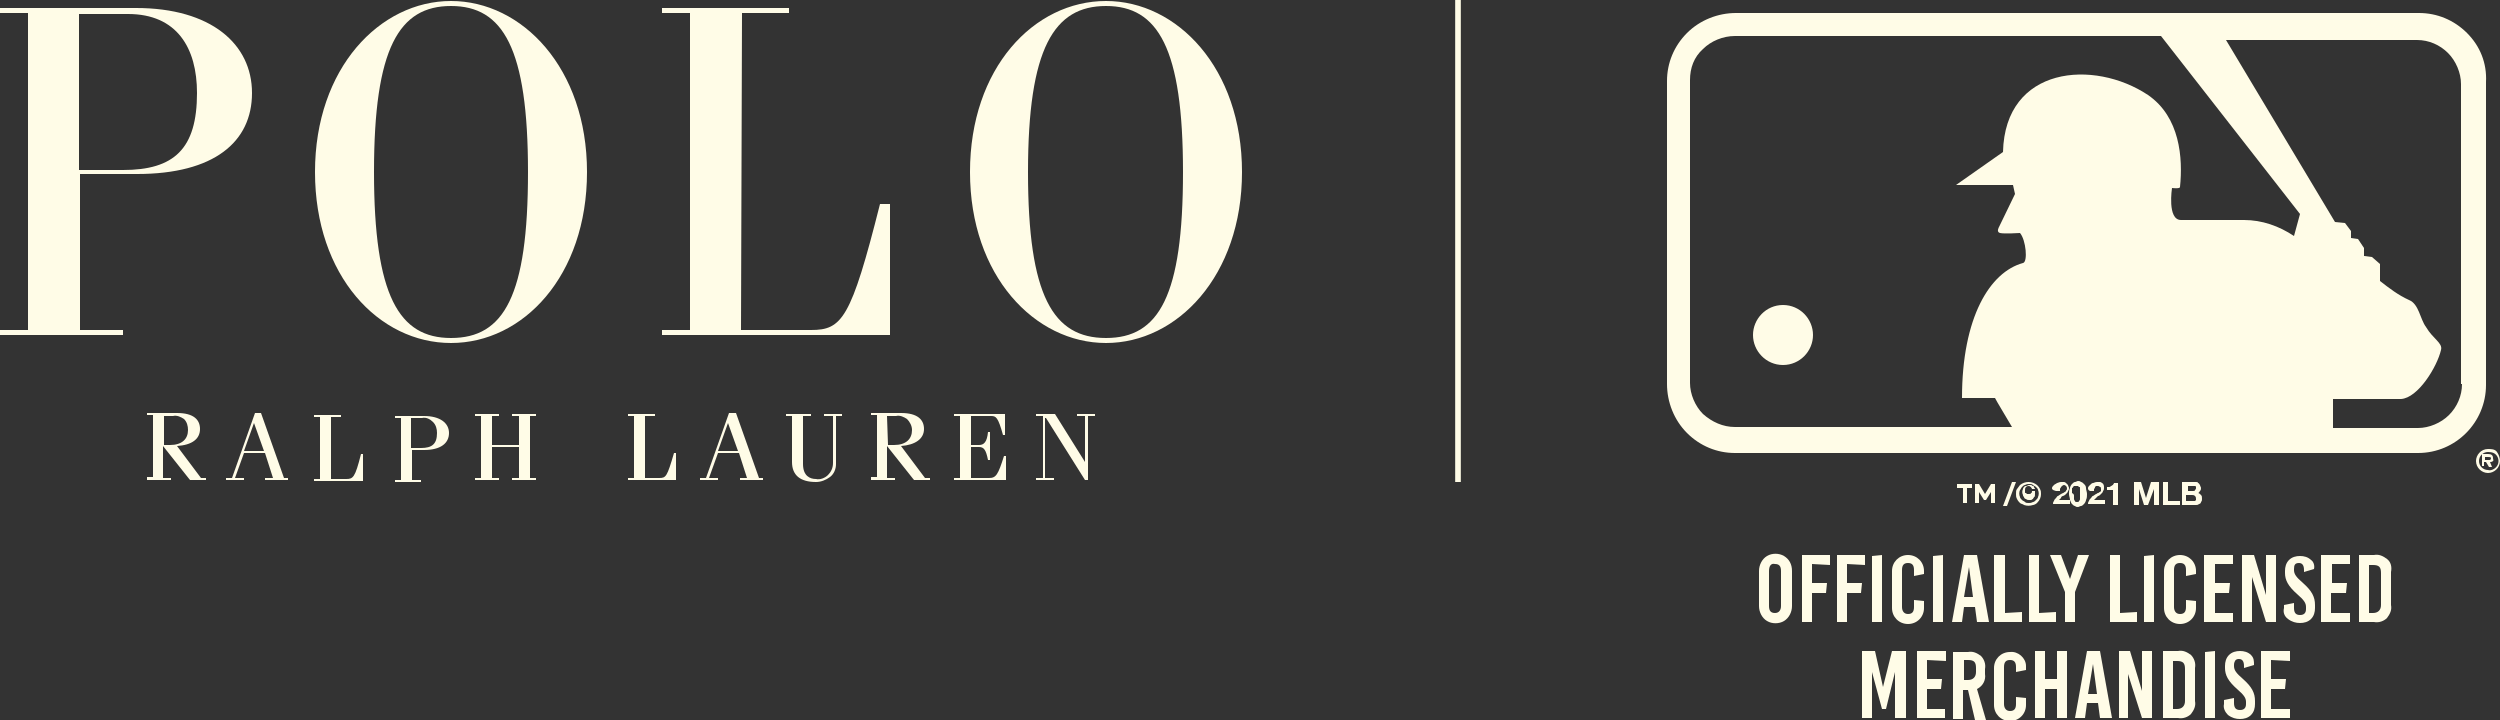 <?xml version="1.0" encoding="utf-8"?>
<!-- Generator: Adobe Illustrator 25.2.0, SVG Export Plug-In . SVG Version: 6.00 Build 0)  -->
<svg version="1.1" id="Layer_1" xmlns="http://www.w3.org/2000/svg" xmlns:xlink="http://www.w3.org/1999/xlink" x="0px" y="0px"
	 viewBox="0 0 250 72" style="enable-background:new 0 0 250 72;" xml:space="preserve">
<rect x="0" y="0" width="250" height="72" fill="#333333" stroke="none"/>
<style type="text/css">
	.st0{fill:#FFFCE7;}
	.st1{fill:#FFFCE7;stroke:#FFFCE7;stroke-width:0.563;}
</style>
<g id="POLOxMLB_logo_1" transform="translate(63, 43)">
	<path id="Path" class="st0" d="M11.1-10h7c3.1,0,4-1.1,6.9-12.6h1v13.1H3.2V-10H6v-31.7H3.2v-0.5h12.7v0.5h-4.7L11.1-10z"/>
	<path id="Shape" class="st0" d="M-37.6-0.7L-37.6-0.7l1,2.8h-2L-37.6-0.7z M-37.5-1.7l-2.3,6.5h-0.6V5h1.8V4.8h-0.9l0.9-2.5h2.1
		l0.8,2.5h-0.8V5h2.3V4.8h-0.4l-2.3-6.5H-37.5z"/>
	<polygon id="Path_1_" class="st0" points="-11.8,-1.6 -11.8,-1.4 -11.1,-1.4 -11.1,1.5 -13.8,1.5 -13.8,-1.4 -13.1,-1.4 
		-13.1,-1.6 -15.5,-1.6 -15.5,-1.4 -14.9,-1.4 -14.9,4.8 -15.5,4.8 -15.5,5 -13.1,5 -13.1,4.8 -13.8,4.8 -13.8,1.7 -11.1,1.7 
		-11.1,4.8 -11.8,4.8 -11.8,5 -9.4,5 -9.4,4.8 -10,4.8 -10,-1.4 -9.4,-1.4 -9.4,-1.6 	"/>
	<path id="Shape_1_" class="st0" d="M9.8-0.7L9.8-0.7l1,2.8H8.8L9.8-0.7z M9.9-1.7L7.6,4.8H7V5h1.8V4.8H7.9l0.9-2.5h2.1l0.8,2.5H11
		V5h2.3V4.8h-0.4l-2.3-6.5H9.9z"/>
	<path id="Shape_2_" class="st0" d="M47.6-42.9c7.1,0,13.6,6.7,13.6,17.1S54.7-8.7,47.6-8.7c-7.1,0-13.6-6.7-13.6-17.1
		S40.4-42.9,47.6-42.9 M47.6-9.2c5.3,0,7.7-4.2,7.7-16.6s-2.5-16.6-7.7-16.6c-5.2,0-7.8,4.2-7.8,16.6S42.3-9.2,47.6-9.2"/>
	<path id="Shape_3_" class="st0" d="M-17.9-42.9c7.1,0,13.6,6.7,13.6,17.1S-10.7-8.7-17.9-8.7s-13.6-6.7-13.6-17.1
		S-25-42.9-17.9-42.9 M-17.9-9.2c5.3,0,7.7-4.2,7.7-16.6s-2.5-16.6-7.7-16.6c-5.2,0-7.7,4.2-7.7,16.6S-23.1-9.2-17.9-9.2"/>
	<path id="Shape_4_" class="st0" d="M-63-9.4V-10h2.8v-31.7H-63v-0.5h13.6c7.5,0,11.6,3.6,11.6,8.5s-3.8,8.1-11.5,8.1h-5.7V-10h4.3
		v0.5H-63z M-55.1-26h4.4c5.1,0,7.4-2.1,7.4-7.7c0-4.5-2-7.9-6.9-7.9h-4.9V-26z"/>
	<path id="Path_2_" class="st0" d="M18.1-1.6v0.2h-0.8v4.8c0,1.2,0.7,1.5,1.3,1.5c0.4,0.1,0.9-0.1,1.2-0.4c0.3-0.3,0.5-0.7,0.5-1.2
		v-4.7h-0.9v-0.2h1.8v0.2h-0.6v4.8c0,0.5-0.2,1-0.6,1.3s-0.9,0.5-1.4,0.5c-1.6,0-2.4-0.7-2.4-2v-4.6h-0.6v-0.2H18.1z"/>
	<path id="Shape_5_" class="st0" d="M25.7-1.4h0.9c0.4-0.1,0.8,0.1,1.1,0.3C28-0.8,28.2-0.4,28.2,0c0,0.9-0.6,1.5-1.8,1.5h-0.6
		L25.7-1.4z M26.5,5V4.8h-0.8V1.6h0L28.4,5H30V4.8h-0.5l-2.4-3.2c1.4-0.1,2.3-0.7,2.3-1.7c0-0.9-0.6-1.6-2.3-1.6h-3v0.2h0.6v6.2
		h-0.6V5H26.5z"/>
	<path id="Path_3_" class="st0" d="M32.4,5V4.8H33v-6.2h-0.6v-0.2h5.1v2.1h-0.2c-0.5-1.8-0.7-1.9-1.2-1.9h-2v2.9h0.8
		c0.5,0,0.8-0.3,0.9-1.3H36V3h-0.2c-0.2-1-0.4-1.3-0.9-1.3h-0.8v3.1h1.8c0.7,0,0.9-0.3,1.5-2.2h0.2V5H32.4z"/>
	<path id="Path_4_" class="st0" d="M1.4,4.8h1.5c0.7,0,0.8-0.1,1.5-2.5h0.2V5h-4.8V4.8h0.6v-6.2h-0.6v-0.2h2.7v0.2h-1V4.8z"/>
	<path id="Path_5_" class="st0" d="M-29.9,4.9h1.5c0.7,0,0.9-0.1,1.5-2.5h0.2v2.7h-4.9V4.9h0.6v-6.2h-0.6v-0.2h2.7v0.2h-1V4.9z"/>
	<path id="Shape_6_" class="st0" d="M-21.8-1.2h1c0.4-0.1,0.8,0.1,1.1,0.4c0.3,0.3,0.4,0.7,0.4,1.1c0,1.1-0.5,1.5-1.6,1.5h-1V-1.2z
		 M-20.9,5.2V5h-0.9V2h1.2c1.7,0,2.5-0.7,2.5-1.7s-0.9-1.7-2.5-1.7h-2.9v0.2h0.6V5h-0.6v0.2H-20.9z"/>
	<path id="Shape_7_" class="st0" d="M-46.6-1.4h0.9c0.4-0.1,0.8,0.1,1.1,0.3c0.3,0.3,0.4,0.7,0.4,1.1c0,0.9-0.6,1.5-1.8,1.5h-0.6
		L-46.6-1.4z M-45.9,5V4.8h-0.8V1.6h0L-44,5h1.6V4.8h-0.5l-2.4-3.2c1.5-0.1,2.3-0.7,2.3-1.7c0-0.9-0.6-1.6-2.3-1.6h-3v0.2h0.6v6.2
		h-0.6V5H-45.9z"/>
	<polygon id="Path_6_" class="st0" points="44.7,-1.6 44.7,-1.4 45.5,-1.4 45.5,3.2 45.5,3.2 42.5,-1.6 40.6,-1.6 40.6,-1.4 
		41.3,-1.4 41.3,4.8 40.6,4.8 40.6,5 42.4,5 42.4,4.8 41.5,4.8 41.5,-1.2 41.6,-1.2 45.5,5 45.8,5 45.8,-1.4 46.5,-1.4 46.5,-1.6 	
		"/>
	<line id="Path_7_" class="st1" x1="82.8" y1="-43" x2="82.8" y2="5.2"/>
	<path id="Shape_8_" class="st0" d="M183.7-39.7c-1.3-1.3-3-2-4.8-2h-68.3c-1.8,0-3.6,0.7-4.9,2c-1.3,1.3-2,3-2,4.8v30.3
		c0,1.8,0.7,3.6,2,4.9c1.3,1.3,3,2,4.8,2h68.3c3.8,0,6.8-3.1,6.8-6.8v-30.3C185.7-36.7,185-38.4,183.7-39.7z M166.4-19.4
		c-1.5-1-3.2-1.6-5-1.6h-6.3c-1.4,0-0.9-3.2-0.9-3.2s0.8,0.1,0.8-0.1c0.3-2.9,0-7-3.2-9.2c-5.4-3.6-14.3-2.9-14.5,5.7l-4.7,3.3h5.7
		l0.2,0.9l-1.6,3.3c0,0-0.3,0.5,0.1,0.6c0.4,0.1,2,0,2,0c0.6,0.7,0.8,2.9,0.3,3c-3.3,0.9-6.1,5.4-6.1,13.5h3.3
		c0.2,0.4,1,1.7,1.7,2.9h-27.7c-1.2,0-2.3-0.5-3.2-1.3c-0.8-0.8-1.3-2-1.3-3.1v-30.3c0-1.2,0.4-2.3,1.3-3.1c0.8-0.8,2-1.3,3.2-1.3
		h42.6L167-21.6L166.4-19.4z M183.2-4.6c0,1.2-0.5,2.3-1.3,3.1c-0.8,0.8-2,1.3-3.1,1.3h-8.5v-2.9h6.8c1.7-0.1,3.6-3.2,4-4.9
		c0.2-0.7-0.8-1.1-1.5-2.3c-0.6-0.8-0.7-2.3-1.7-2.7c-1.1-0.5-2-1.2-2.9-1.9v-1.7l-0.8-0.7l-0.8-0.1v-0.8l-0.6-0.9l-0.7-0.1v-0.7
		l-0.6-0.8l-1-0.1l-10.9-18.2h19.1c1.2,0,2.3,0.5,3.1,1.3c0.8,0.8,1.3,2,1.3,3.1V-4.6z"/>
	<path id="Path_8_" class="st0" d="M115.3-12.5c-1.7,0-3,1.4-3,3c0,1.6,1.3,3,3,3c1.7,0,3-1.4,3-3C118.3-11.1,117-12.5,115.3-12.5
		L115.3-12.5z"/>
	<path id="Shape_9_" class="st0" d="M116.2,14.1v3.5c0,0.6-0.3,1.2-0.8,1.5c-0.5,0.3-1.2,0.3-1.7,0c-0.5-0.3-0.8-0.9-0.8-1.5v-3.5
		c0-0.6,0.3-1.2,0.8-1.5c0.5-0.3,1.2-0.3,1.7,0C115.9,12.9,116.2,13.4,116.2,14.1z M113.9,14.1v3.5c0,0.5,0.2,0.7,0.6,0.7
		c0.4,0,0.6-0.3,0.6-0.7v-3.5c0-0.5-0.2-0.7-0.6-0.7C114.1,13.3,113.9,13.6,113.9,14.1L113.9,14.1z"/>
	<polygon id="Path_9_" class="st0" points="118.2,13.4 118.2,15.3 119.7,15.3 119.6,16.3 118.2,16.3 118.2,19.2 117.2,19.2 
		117.2,12.5 120,12.5 120,13.5 	"/>
	<polygon id="Path_10_" class="st0" points="121.7,13.4 121.7,15.3 123.2,15.3 123.1,16.3 121.7,16.3 121.7,19.2 120.7,19.2 
		120.7,12.5 123.5,12.5 123.5,13.5 	"/>
	<polygon id="Path_11_" class="st0" points="124.2,19.2 124.2,12.6 125.2,12.5 125.2,19.2 	"/>
	<path id="Path_12_" class="st0" d="M129.4,14v0.4l-1,0.2v-0.6c0-0.5-0.2-0.7-0.6-0.7c-0.4,0-0.6,0.2-0.6,0.7v3.7
		c0,0.4,0.2,0.7,0.6,0.7c0.4,0,0.6-0.2,0.6-0.7v-0.7l1,0.1v0.7c0,0.9-0.7,1.6-1.6,1.6c-0.9,0-1.6-0.7-1.6-1.6v-3.7
		c0-0.9,0.7-1.6,1.6-1.6c0.9,0,1.6,0.7,1.6,1.6V14z"/>
	<polygon id="Path_13_" class="st0" points="130.3,19.2 130.3,12.6 131.3,12.5 131.3,19.2 	"/>
	<path id="Shape_10_" class="st0" d="M134.7,19.2l-0.2-1.5h-1.1l-0.2,1.5h-1l1.2-6.7h1.3l1.2,6.7H134.7z M133.4,16.7h0.9l-0.4-3l0,0
		L133.4,16.7z"/>
	<polygon id="Path_14_" class="st0" points="139.2,18.2 139.2,19.2 136.4,19.2 136.4,12.5 137.5,12.5 137.5,18.3 	"/>
	<polygon id="Path_15_" class="st0" points="142.6,18.2 142.6,19.2 139.9,19.2 139.9,12.5 140.9,12.5 140.9,18.3 	"/>
	<polygon id="Path_16_" class="st0" points="144.5,19.2 143.5,19.2 143.5,16.2 142,12.5 143.1,12.5 144,14.9 144,14.9 144.8,12.5 
		145.9,12.5 144.5,16.2 	"/>
	<polygon id="Path_17_" class="st0" points="150.7,18.2 150.7,19.2 148,19.2 148,12.5 149,12.5 149,18.3 	"/>
	<polygon id="Path_18_" class="st0" points="151.4,19.2 151.4,12.6 152.4,12.5 152.4,19.2 	"/>
	<path id="Path_19_" class="st0" d="M156.6,14v0.4l-1,0.2v-0.6c0-0.5-0.2-0.7-0.6-0.7c-0.4,0-0.6,0.2-0.6,0.7v3.7
		c0,0.4,0.2,0.7,0.6,0.7c0.4,0,0.6-0.2,0.6-0.7v-0.7l1,0.1v0.7c0,0.9-0.7,1.6-1.6,1.6s-1.6-0.7-1.6-1.6v-3.7c0-0.9,0.7-1.6,1.6-1.6
		s1.6,0.7,1.6,1.6V14z"/>
	<polygon id="Path_20_" class="st0" points="158.5,13.4 158.5,15.3 160,15.3 159.9,16.3 158.5,16.3 158.5,18.3 160.3,18.3 
		160.3,19.2 157.4,19.2 157.4,12.5 160.3,12.5 160.3,13.4 	"/>
	<polygon id="Path_21_" class="st0" points="163.6,19.2 162.2,14.7 162.2,14.7 162.2,19.2 161.2,19.2 161.2,12.5 162.4,12.5 
		163.6,16.5 163.6,16.5 163.6,12.5 164.6,12.5 164.6,19.2 	"/>
	<path id="Path_22_" class="st0" d="M168.4,13.9L168.4,13.9l-1,0.3V14c0-0.5-0.2-0.7-0.5-0.7c-0.4,0-0.5,0.2-0.5,0.6V14
		c0,0.4,0.2,0.7,0.9,1.3c0.9,0.8,1.2,1.4,1.2,2.2v0.3c0,0.4-0.1,0.8-0.4,1.1s-0.7,0.4-1.1,0.4c-0.4,0-0.8-0.1-1.2-0.4
		s-0.5-0.7-0.4-1.1v-0.3l1-0.2v0.5c0,0.5,0.2,0.7,0.6,0.7c0.4,0,0.6-0.2,0.6-0.6v-0.2c0-0.4-0.2-0.7-0.9-1.3
		c-0.9-0.8-1.2-1.4-1.2-2.1v-0.2c0-0.4,0.1-0.8,0.4-1.1s0.7-0.4,1.1-0.4c0.4,0,0.8,0.1,1.1,0.4C168.3,13.1,168.5,13.5,168.4,13.9z"
		/>
	<polygon id="Path_23_" class="st0" points="170.2,13.4 170.2,15.3 171.7,15.3 171.6,16.3 170.1,16.3 170.1,18.3 172,18.3 172,19.2 
		169.1,19.2 169.1,12.5 172,12.5 172,13.4 	"/>
	<path id="Shape_11_" class="st0" d="M174.4,12.5c0.5-0.1,0.9,0.1,1.3,0.4s0.5,0.8,0.4,1.3v3.3c0.1,0.5-0.1,0.9-0.4,1.3
		c-0.3,0.3-0.8,0.5-1.3,0.4h-1.5v-6.7L174.4,12.5z M173.9,18.3h0.4c0.5,0,0.8-0.3,0.8-0.8v-3.2c0-0.6-0.2-0.8-0.8-0.8h-0.4V18.3z"/>
	<polygon id="Path_24_" class="st0" points="126.5,28.8 126.5,24.2 126.5,24.2 125.6,27.9 125.2,27.9 124.2,24.2 124.2,24.2 
		124.2,28.8 123.2,28.8 123.2,22.1 124.5,22.1 125.3,25.7 125.3,25.7 126.2,22.1 127.6,22.1 127.6,28.8 	"/>
	<polygon id="Path_25_" class="st0" points="129.7,23 129.7,24.9 131.2,24.9 131.1,25.9 129.7,25.9 129.7,27.9 131.5,27.9 
		131.5,28.8 128.7,28.8 128.7,22.1 131.6,22.1 131.6,23.1 	"/>
	<path id="Shape_12_" class="st0" d="M133.8,26h-0.5v2.9h-1v-6.7h1.5c0.5-0.1,0.9,0.1,1.3,0.4c0.3,0.3,0.5,0.8,0.4,1.3v0.5
		c0.1,0.6-0.2,1.2-0.8,1.5l0.9,3.1h-1.1L133.8,26z M133.4,25h0.4c0.5,0,0.8-0.3,0.8-0.8v-0.4c0-0.6-0.2-0.8-0.8-0.8h-0.4V25z"/>
	<path id="Path_26_" class="st0" d="M139.6,23.6V24l-1,0.2v-0.5c0-0.5-0.2-0.7-0.6-0.7c-0.4,0-0.6,0.2-0.6,0.7v3.7
		c0,0.4,0.2,0.7,0.6,0.7c0.4,0,0.6-0.2,0.6-0.7v-0.7l1,0.1v0.7c0,0.9-0.7,1.6-1.6,1.6c-0.9,0-1.6-0.7-1.6-1.6v-3.7
		c0-0.9,0.7-1.6,1.6-1.6C138.8,22.1,139.6,22.8,139.6,23.6L139.6,23.6z"/>
	<polygon id="Path_27_" class="st0" points="142.7,28.8 142.7,25.9 141.5,25.9 141.5,28.8 140.5,28.8 140.5,22.1 141.5,22.1 
		141.5,24.9 142.7,24.9 142.7,22.1 143.7,22.1 143.7,28.8 	"/>
	<path id="Shape_13_" class="st0" d="M147,28.8l-0.2-1.5h-1.1l-0.2,1.5h-1l1.2-6.7h1.3l1.2,6.7H147z M145.8,26.4h0.9l-0.4-3l0,0
		L145.8,26.4z"/>
	<polygon id="Path_28_" class="st0" points="151.2,28.8 149.8,24.4 149.8,24.4 149.8,28.8 148.9,28.8 148.9,22.1 150,22.1 
		151.2,26.1 151.2,26.1 151.2,22.1 152.2,22.1 152.2,28.8 	"/>
	<path id="Shape_14_" class="st0" d="M154.8,22.1c0.5-0.1,0.9,0.1,1.3,0.4c0.3,0.3,0.5,0.8,0.4,1.3v3.3c0.1,0.5-0.1,0.9-0.4,1.3
		c-0.3,0.3-0.8,0.5-1.3,0.4h-1.5v-6.7L154.8,22.1z M154.3,27.9h0.4c0.5,0,0.8-0.3,0.8-0.8v-3.2c0-0.6-0.2-0.8-0.8-0.8h-0.4V27.9z"/>
	<polygon id="Path_29_" class="st0" points="157.5,28.8 157.5,22.2 158.5,22.1 158.5,28.8 	"/>
	<path id="Path_30_" class="st0" d="M162.4,23.5L162.4,23.5l-1,0.3v-0.2c0-0.5-0.2-0.7-0.5-0.7c-0.1,0-0.3,0-0.4,0.2
		s-0.1,0.3-0.1,0.4v0.1c0,0.4,0.2,0.7,0.9,1.3c0.9,0.8,1.2,1.4,1.2,2.2v0.3c0,0.4-0.1,0.8-0.4,1.1c-0.3,0.3-0.7,0.4-1.1,0.4
		c-0.4,0-0.8-0.1-1.2-0.4c-0.3-0.3-0.5-0.7-0.4-1.1V27l1-0.2v0.5c0,0.5,0.2,0.7,0.6,0.7c0.4,0,0.6-0.2,0.6-0.6v-0.2
		c0-0.4-0.2-0.7-0.9-1.3c-0.9-0.8-1.2-1.4-1.2-2.1v-0.2c0-0.4,0.1-0.8,0.4-1.1c0.3-0.3,0.7-0.4,1.1-0.4c0.4,0,0.8,0.1,1.1,0.4
		S162.4,23.1,162.4,23.5L162.4,23.5z"/>
	<polygon id="Path_31_" class="st0" points="164.1,23 164.1,24.9 165.6,24.9 165.5,25.9 164.1,25.9 164.1,27.9 166,27.9 166,28.8 
		163.1,28.8 163.1,22.1 166,22.1 166,23.1 	"/>
	<path id="Shape_15_" class="st0" d="M186.3,2.8c0-0.3-0.2-0.4-0.5-0.4h-0.6v1.2h0.2V3.2h0.2l0.3,0.5h0.3L186,3.2
		c0.1,0,0.2,0,0.3-0.1S186.3,3,186.3,2.8 M185.9,3h-0.4V2.7h0.3c0.1,0,0.3,0,0.3,0.1C186.1,3,186,3,185.9,3"/>
	<path id="Shape_16_" class="st0" d="M185.8,1.9c-0.7,0-1.2,0.6-1.2,1.2c0,0.7,0.6,1.2,1.2,1.2s1.2-0.5,1.2-1.2
		c0-0.3-0.1-0.6-0.3-0.9S186.1,1.9,185.8,1.9 M185.8,4c-0.5,0-0.9-0.4-0.9-0.9s0.4-0.9,0.9-0.9c0.4,0,0.7,0.1,0.9,0.4s0.2,0.7,0,1
		S186.1,4.1,185.8,4"/>
	<polygon id="Path_32_" class="st0" points="136.1,5.4 135.5,6.4 134.9,5.4 134.5,5.4 134.5,7.3 134.9,7.3 134.9,6.2 135.4,7 
		135.6,7 136.1,6.2 136.1,7.3 136.5,7.3 136.5,5.4 	"/>
	<polygon id="Path_33_" class="st0" points="134.2,5.4 132.7,5.4 132.7,5.8 133.3,5.8 133.3,7.3 133.7,7.3 133.7,5.8 134.2,5.8 	"/>
	<polygon id="Path_34_" class="st0" points="138.6,5.2 137.7,7.6 137.3,7.6 138.2,5.2 	"/>
	<path id="Shape_17_" class="st0" d="M138.7,5.9c0.1-0.1,0.2-0.3,0.3-0.4c0.5-0.4,1.2-0.4,1.7,0c0.1,0.1,0.2,0.2,0.3,0.4
		c0.1,0.2,0.1,0.3,0.1,0.5c0,0.3-0.1,0.6-0.4,0.9c-0.1,0.1-0.3,0.2-0.4,0.2c-0.3,0.1-0.6,0.1-0.9,0c-0.1-0.1-0.3-0.1-0.4-0.2
		c-0.1-0.1-0.2-0.2-0.3-0.4c-0.1-0.2-0.1-0.3-0.1-0.5C138.6,6.2,138.6,6,138.7,5.9L138.7,5.9z M139,6.7c0,0.1,0.1,0.2,0.2,0.3
		c0.1,0.1,0.2,0.1,0.3,0.2c0.1,0.1,0.2,0.1,0.4,0.1c0.1,0,0.2,0,0.4-0.1c0.1,0,0.2-0.1,0.3-0.2c0.1-0.1,0.2-0.2,0.2-0.3
		c0.1-0.2,0.1-0.5,0-0.7c0-0.1-0.1-0.2-0.2-0.3c-0.1-0.1-0.2-0.1-0.3-0.2c-0.1-0.1-0.2-0.1-0.4-0.1c-0.1,0-0.2,0-0.4,0.1
		c-0.1,0-0.2,0.1-0.3,0.2c-0.1,0.1-0.1,0.2-0.2,0.3C138.9,6.2,138.9,6.5,139,6.7L139,6.7z M140.4,6.7c0,0.1-0.1,0.1-0.1,0.2
		c-0.1,0-0.1,0.1-0.2,0.1c-0.1,0-0.1,0-0.2,0c-0.1,0-0.2,0-0.3-0.1c-0.1,0-0.2-0.1-0.2-0.2c-0.1-0.1-0.1-0.1-0.1-0.2
		c-0.1-0.2-0.1-0.4,0-0.6c0-0.1,0.1-0.2,0.1-0.2c0.1-0.1,0.1-0.1,0.2-0.1c0.1,0,0.2-0.1,0.3-0.1c0.1,0,0.1,0,0.2,0
		c0.1,0,0.1,0.1,0.2,0.1c0.1,0,0.1,0.1,0.1,0.1c0,0.1,0.1,0.1,0.1,0.2h-0.3c0-0.1-0.1-0.1-0.1-0.2c-0.1,0-0.1-0.1-0.2-0.1
		c-0.1,0-0.2,0-0.3,0.1c-0.1,0.1-0.1,0.2-0.1,0.3c0,0.1,0,0.1,0,0.2c0,0.1,0,0.1,0.1,0.1c0,0,0.1,0.1,0.1,0.1c0,0,0.1,0,0.2,0
		c0.1,0,0.2,0,0.2-0.1c0.1,0,0.1-0.1,0.1-0.2h0.3C140.5,6.6,140.5,6.7,140.4,6.7L140.4,6.7z"/>
	<path id="Path_35_" class="st0" d="M142.2,5.8c0-0.1,0.1-0.2,0.2-0.3c0.1-0.1,0.2-0.1,0.3-0.2c0.1,0,0.2-0.1,0.4-0.1
		c0.1,0,0.2,0,0.3,0c0.1,0,0.2,0.1,0.2,0.1c0.1,0.1,0.1,0.1,0.2,0.2c0,0.1,0.1,0.2,0.1,0.3c0,0.1,0,0.2-0.1,0.3
		c0,0.1-0.1,0.2-0.1,0.2c-0.1,0.1-0.1,0.1-0.2,0.2l-0.2,0.1c-0.1,0-0.2,0.1-0.2,0.2c-0.1,0.1-0.1,0.1-0.2,0.2h1.1v0.4h-1.7
		c0-0.1,0-0.2,0.1-0.3c0-0.1,0.1-0.2,0.2-0.3c0.1-0.1,0.1-0.2,0.2-0.2l0.3-0.2l0.2-0.1c0.1,0,0.1-0.1,0.2-0.1c0,0,0.1-0.1,0.1-0.1
		c0-0.1,0.1-0.1,0.1-0.2c0-0.1,0-0.2-0.1-0.3c-0.1-0.1-0.2-0.1-0.2-0.1c-0.1,0-0.2,0.1-0.3,0.2c0,0.1-0.1,0.1-0.1,0.2
		c0,0.1,0,0.1,0,0.2h-0.4C142.2,6,142.2,5.9,142.2,5.8z"/>
	<path id="Shape_18_" class="st0" d="M144,5.8c0-0.1,0.1-0.3,0.2-0.4c0.1-0.1,0.2-0.2,0.3-0.2c0.1,0,0.2-0.1,0.3-0.1
		c0.1,0,0.2,0,0.3,0.1c0.1,0,0.2,0.1,0.3,0.2c0.1,0.1,0.2,0.2,0.2,0.4c0,0.2,0.1,0.4,0.1,0.6c0,0.2,0,0.4-0.1,0.6
		c0,0.1-0.1,0.3-0.2,0.4c-0.1,0.1-0.2,0.2-0.3,0.2c-0.1,0-0.2,0.1-0.3,0.1c-0.1,0-0.2,0-0.3-0.1c-0.1,0-0.2-0.1-0.3-0.2
		c-0.1-0.1-0.1-0.2-0.2-0.4c0-0.2-0.1-0.4-0.1-0.6C143.9,6.2,143.9,6,144,5.8L144,5.8z M144.4,6.6c0,0.1,0,0.2,0,0.3
		c0,0.1,0.1,0.2,0.1,0.2c0,0.1,0.1,0.1,0.2,0.1c0.1,0,0.2,0,0.2-0.1c0.1-0.1,0.1-0.1,0.1-0.2c0-0.1,0-0.2,0-0.3c0-0.1,0-0.2,0-0.2
		V6.2c0-0.1,0-0.1,0-0.2c0-0.1,0-0.1,0-0.2c0-0.1,0-0.1-0.1-0.1c0,0-0.1-0.1-0.1-0.1c0,0-0.1,0-0.2,0c-0.1,0-0.1,0-0.2,0
		c0,0-0.1,0.1-0.1,0.1c0,0,0,0.1-0.1,0.1c0,0.1,0,0.1,0,0.2c0,0.1,0,0.1,0,0.2v0.1C144.4,6.4,144.4,6.5,144.4,6.6L144.4,6.6z"/>
	<path id="Path_36_" class="st0" d="M145.8,5.8c0-0.1,0.1-0.2,0.2-0.3c0.1-0.1,0.2-0.2,0.3-0.2c0.1,0,0.2-0.1,0.4-0.1
		c0.1,0,0.2,0,0.3,0c0.1,0,0.2,0.1,0.2,0.1c0.2,0.1,0.2,0.3,0.2,0.5c0,0.1,0,0.2-0.1,0.3c0,0.1-0.1,0.2-0.1,0.2
		c-0.1,0.1-0.1,0.1-0.2,0.2c-0.1,0.1-0.2,0.1-0.2,0.1l-0.2,0.2c-0.1,0.1-0.1,0.1-0.2,0.2h1.1v0.4h-1.7c0-0.1,0-0.2,0.1-0.3
		c0-0.1,0.1-0.2,0.2-0.3c0.1-0.1,0.1-0.2,0.2-0.2l0.3-0.2c0.1,0,0.1-0.1,0.2-0.1c0.1,0,0.1-0.1,0.2-0.1c0,0,0.1-0.1,0.1-0.1
		c0-0.1,0-0.1,0-0.2c0-0.1,0-0.2-0.1-0.2c-0.1-0.1-0.2-0.1-0.2-0.1c-0.1,0-0.1,0-0.2,0c0,0-0.1,0.1-0.1,0.1c0,0.1,0,0.1-0.1,0.2
		c0,0.1,0,0.1,0,0.2h-0.4C145.8,6,145.8,5.9,145.8,5.8L145.8,5.8z"/>
	<path id="Path_37_" class="st0" d="M148.3,7.5V6h-0.6V5.7c0.1,0,0.2,0,0.2,0c0.1,0,0.1,0,0.2-0.1c0.1,0,0.1-0.1,0.2-0.1
		c0-0.1,0.1-0.1,0.1-0.2h0.4v2.2L148.3,7.5z"/>
	<polygon id="Path_38_" class="st0" points="151.1,5.2 151.6,6.8 151.6,6.8 152.1,5.2 152.9,5.2 152.9,7.5 152.4,7.5 152.4,5.9 
		152.4,5.9 151.8,7.5 151.4,7.5 150.9,5.9 150.9,5.9 150.9,7.5 150.4,7.5 150.4,5.2 	"/>
	<polygon id="Path_39_" class="st0" points="153.8,5.2 153.8,7.1 155,7.1 155,7.5 153.3,7.5 153.3,5.2 	"/>
	<path id="Shape_19_" class="st0" d="M156.3,5.2c0.1,0,0.2,0,0.3,0c0.1,0,0.2,0,0.2,0.1c0.1,0,0.1,0.1,0.2,0.2
		c0,0.1,0.1,0.2,0.1,0.3c0,0.1,0,0.2-0.1,0.3c-0.1,0.1-0.1,0.2-0.2,0.2c0.1,0,0.2,0.1,0.3,0.2c0.1,0.1,0.1,0.2,0.1,0.4
		c0,0.1,0,0.2-0.1,0.3c0,0.1-0.1,0.2-0.2,0.2c-0.1,0.1-0.2,0.1-0.3,0.1c-0.1,0-0.2,0-0.3,0h-1.1V5.2H156.3z M156.3,6.1
		c0.1,0,0.2,0,0.2-0.1c0.1-0.1,0.1-0.1,0.1-0.2c0,0,0-0.1,0-0.1c0,0,0-0.1-0.1-0.1c0,0-0.1,0-0.1,0h-0.6v0.5L156.3,6.1z M156.3,7.1
		c0,0,0.1,0,0.1,0c0,0,0.1,0,0.1,0c0,0,0.1-0.1,0.1-0.1c0,0,0-0.1,0-0.1c0-0.1,0-0.2-0.1-0.3c-0.1-0.1-0.2-0.1-0.3-0.1h-0.6v0.6
		L156.3,7.1z"/>
</g>
</svg>
